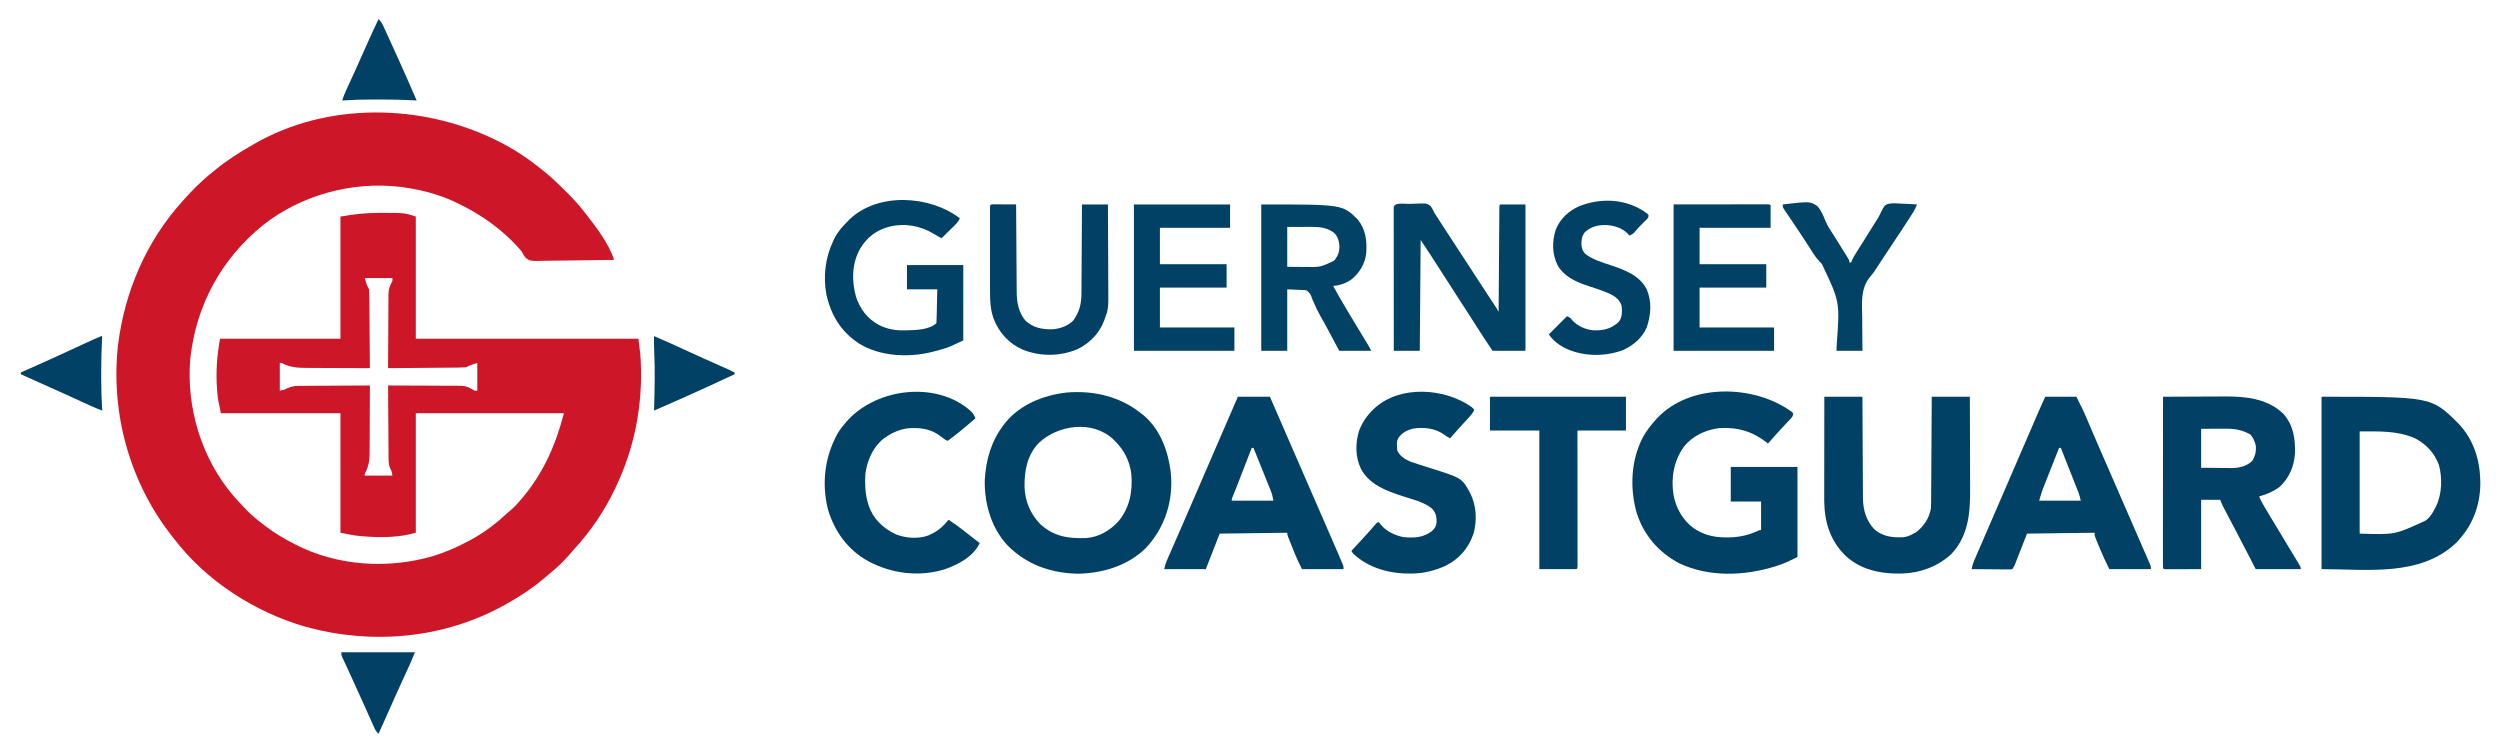 <?xml version="1.0" encoding="UTF-8"?>
<svg version="1.1" xmlns="http://www.w3.org/2000/svg" width="2886" height="871">
<path d="M0 0 C1.146 0.55 1.146 0.55 2.315 1.11 C21.492 10.41 39.529 22.493 56 36 C57.004 36.802 58.008 37.604 59.043 38.43 C67.27 45.14 74.793 52.582 82.312 60.062 C82.824 60.569 83.336 61.076 83.864 61.598 C90.711 68.391 97.042 75.397 103 83 C103.537 83.678 104.075 84.356 104.629 85.055 C117.013 100.831 131.605 119.814 138 139 C125.231 139.232 112.462 139.41 99.691 139.518 C93.76 139.57 87.831 139.641 81.901 139.754 C76.175 139.863 70.451 139.923 64.725 139.949 C62.543 139.967 60.361 140.003 58.18 140.057 C41.056 140.465 41.056 140.465 35.921 136.806 C33.882 134.282 32.428 131.901 31 129 C10.151 104.551 -15.124 86.676 -44 73 C-45.058 72.488 -46.117 71.976 -47.207 71.449 C-66.072 62.819 -86.487 57.689 -107 55 C-107.761 54.898 -108.522 54.797 -109.306 54.692 C-164.794 48.192 -223.445 64.213 -267.351 98.86 C-315.772 138.098 -344.892 191.765 -351.402 253.836 C-355.972 309.553 -338.514 367.447 -302.411 410.36 C-298.535 414.865 -294.522 419.232 -290.413 423.524 C-289.104 424.891 -287.807 426.269 -286.512 427.648 C-279.892 434.517 -272.611 440.29 -265 446 C-264.438 446.428 -263.876 446.856 -263.297 447.297 C-253.741 454.551 -243.632 460.465 -233 466 C-231.998 466.53 -231.998 466.53 -230.976 467.07 C-182.146 492.584 -122.707 496.295 -70.25 480.695 C-55.927 476.196 -42.188 470.151 -29 463 C-28.319 462.632 -27.637 462.264 -26.936 461.884 C-11.512 453.44 2.141 442.968 15 431 C16.561 429.644 18.123 428.29 19.688 426.938 C23.847 423.227 27.465 419.303 31 415 C31.427 414.491 31.853 413.982 32.292 413.458 C56.614 384.386 70.438 352.655 80 316 C23.57 316 -32.86 316 -91 316 C-91 361.54 -91 407.08 -91 454 C-110.272 459.506 -130.878 459.839 -150.75 458.188 C-151.719 458.117 -152.689 458.047 -153.688 457.975 C-162.076 457.288 -169.589 455.682 -178 454 C-178 408.46 -178 362.92 -178 316 C-223.54 316 -269.08 316 -316 316 C-319.505 299.644 -319.505 299.644 -320.188 291.188 C-320.266 290.245 -320.345 289.303 -320.427 288.332 C-321.968 268.634 -320.536 249.449 -317 230 C-271.13 230 -225.26 230 -178 230 C-178 183.47 -178 136.94 -178 89 C-162.912 86.337 -149.367 84.769 -134.25 84.75 C-133.481 84.748 -132.712 84.746 -131.919 84.744 C-103.822 84.726 -103.822 84.726 -91 89 C-91 135.53 -91 182.06 -91 230 C-6.19 230 78.62 230 166 230 C168.331 248.649 168.331 248.649 168.625 255 C168.661 255.752 168.698 256.505 168.736 257.28 C170.96 306.828 161.479 356.233 140 401 C139.628 401.79 139.256 402.581 138.873 403.395 C126.893 428.756 111.05 451.93 92.141 472.641 C90.282 474.689 88.48 476.77 86.688 478.875 C79.368 487.242 71.461 494.901 62.75 501.805 C59.935 504.052 57.225 506.396 54.5 508.75 C42.029 519.15 28.15 528.059 14 536 C12.869 536.637 12.869 536.637 11.715 537.288 C-58.172 576.255 -141.115 583.696 -217.75 562.688 C-276.207 546.011 -333.038 509.742 -370 461 C-371.187 459.503 -371.187 459.503 -372.398 457.977 C-421.287 396.153 -443.394 315.83 -434.812 237.625 C-427.199 176.13 -402.506 118.232 -361 72 C-360.316 71.232 -360.316 71.232 -359.619 70.448 C-349.177 58.736 -338.345 47.711 -326 38 C-324.834 37.046 -323.67 36.091 -322.508 35.133 C-308.873 23.951 -294.313 14.707 -279 6 C-278.398 5.652 -277.796 5.305 -277.175 4.946 C-193.423 -43.187 -85.651 -41.529 0 0 Z M-150 160 C-147.471 168.293 -147.471 168.293 -145 173 C-144.79 175.966 -144.689 178.841 -144.681 181.808 C-144.671 182.696 -144.661 183.584 -144.651 184.499 C-144.62 187.432 -144.603 190.364 -144.586 193.297 C-144.567 195.331 -144.548 197.366 -144.527 199.4 C-144.476 204.753 -144.436 210.106 -144.399 215.459 C-144.359 220.922 -144.308 226.385 -144.258 231.848 C-144.161 242.565 -144.077 253.282 -144 264 C-155.528 263.985 -167.055 263.943 -178.582 263.868 C-183.936 263.834 -189.289 263.809 -194.643 263.804 C-199.817 263.8 -204.991 263.772 -210.165 263.727 C-212.131 263.714 -214.097 263.709 -216.064 263.714 C-227.347 263.734 -235.826 263.211 -246 258 C-246.66 258 -247.32 258 -248 258 C-248 268.56 -248 279.12 -248 290 C-244.134 289.227 -242.084 288.668 -238.768 286.972 C-233.979 284.787 -229.929 284.422 -224.717 284.454 C-223.837 284.444 -222.958 284.433 -222.053 284.423 C-219.179 284.394 -216.307 284.392 -213.434 284.391 C-211.429 284.376 -209.424 284.359 -207.419 284.341 C-202.166 284.297 -196.914 284.277 -191.661 284.262 C-186.292 284.242 -180.922 284.2 -175.553 284.16 C-165.035 284.085 -154.518 284.035 -144 284 C-144.015 295.675 -144.057 307.35 -144.132 319.025 C-144.166 324.447 -144.191 329.869 -144.196 335.291 C-144.2 340.53 -144.228 345.769 -144.273 351.008 C-144.286 353 -144.291 354.992 -144.286 356.984 C-144.267 367.854 -144.461 376.341 -150 386 C-150 386.66 -150 387.32 -150 388 C-139.44 388 -128.88 388 -118 388 C-118.753 383.183 -118.753 383.183 -120.535 379.765 C-122.443 375.457 -122.44 371.415 -122.432 366.76 C-122.443 365.862 -122.453 364.963 -122.463 364.038 C-122.493 361.089 -122.503 358.14 -122.512 355.191 C-122.529 353.139 -122.547 351.086 -122.566 349.033 C-122.614 343.646 -122.643 338.259 -122.67 332.872 C-122.699 327.368 -122.746 321.865 -122.791 316.361 C-122.877 305.574 -122.944 294.787 -123 284 C-111.586 284.015 -100.172 284.057 -88.757 284.132 C-83.456 284.166 -78.156 284.191 -72.855 284.196 C-67.732 284.2 -62.61 284.228 -57.488 284.273 C-55.54 284.286 -53.593 284.291 -51.645 284.286 C-33.162 284.253 -33.162 284.253 -24.977 288.931 C-22.935 290.238 -22.935 290.238 -20 290 C-20 279.44 -20 268.88 -20 258 C-28.293 260.529 -28.293 260.529 -33 263 C-35.936 263.21 -38.779 263.311 -41.716 263.319 C-42.594 263.329 -43.473 263.339 -44.378 263.349 C-47.278 263.38 -50.178 263.397 -53.078 263.414 C-55.09 263.433 -57.102 263.452 -59.114 263.473 C-64.408 263.524 -69.702 263.564 -74.995 263.601 C-80.398 263.641 -85.801 263.692 -91.203 263.742 C-101.802 263.839 -112.401 263.923 -123 264 C-122.962 252.16 -122.902 240.32 -122.816 228.48 C-122.777 222.982 -122.744 217.484 -122.729 211.986 C-122.714 206.675 -122.679 201.365 -122.632 196.055 C-122.617 194.033 -122.609 192.011 -122.608 189.99 C-122.606 187.148 -122.579 184.308 -122.546 181.467 C-122.553 180.225 -122.553 180.225 -122.561 178.958 C-122.466 173.598 -121.302 169.705 -118.856 164.929 C-117.797 162.895 -117.797 162.895 -118 160 C-128.56 160 -139.12 160 -150 160 Z " fill="#CD1628" transform="translate(571,161)"/>
<path d="M0 0 C0.63 0.478 1.261 0.956 1.91 1.449 C21.794 17.256 31.154 42.627 34.398 66.992 C34.678 69.664 34.87 72.317 35 75 C35.041 75.833 35.083 76.665 35.125 77.523 C35.833 106.982 25.626 134.729 5.312 156.062 C-15.478 176.252 -43.732 184.571 -72.188 185.312 C-103.27 184.788 -131.564 175.066 -153.699 152.792 C-172.594 132.869 -180.726 104.357 -180.188 77.367 C-178.864 53.602 -172.67 31.953 -158 13 C-157.386 12.202 -156.773 11.404 -156.141 10.582 C-138.879 -10.258 -112.491 -20.701 -86.19 -23.804 C-55.3 -26.573 -24.426 -19.566 0 0 Z M-117.688 34.188 C-131.331 48.433 -134.535 66.311 -134.273 85.266 C-133.733 101.462 -127.633 116.036 -116.379 127.785 C-100.834 142.258 -84.045 144.832 -63.624 144.144 C-48.943 143.34 -35.884 135.616 -26 125 C-12.773 109.03 -9.327 90.229 -11 70 C-13.002 55.008 -19.238 42.61 -30 32 C-30.565 31.425 -31.129 30.85 -31.711 30.258 C-55.615 7.753 -95.304 13.314 -117.688 34.188 Z " fill="#014165" transform="translate(1317,477)"/>
<path d="M0 0 C126.69 0 126.69 0 157.355 30.262 C176.305 49.883 183.425 74.433 183.301 101.326 C182.753 127.273 173.675 149.918 155.438 168.629 C113.946 208.13 51.986 199 0 199 C0 133.33 0 67.66 0 0 Z M44 40 C44 78.94 44 117.88 44 158 C84.675 159.35 84.675 159.35 120 143 C120.624 142.524 121.248 142.049 121.891 141.559 C126.254 137.795 128.73 133.189 131.312 128.125 C131.65 127.465 131.988 126.805 132.336 126.125 C139.031 112.294 139.559 93.306 135.438 78.625 C130.152 64.778 121.002 54.878 108 48 C87.054 39.06 67.007 40 44 40 Z " fill="#014165" transform="translate(2680,458)"/>
<path d="M0 0 C0.608 0.581 1.217 1.163 1.844 1.762 C1.844 5.854 -0.28 7.406 -2.969 10.199 C-3.981 11.276 -4.992 12.353 -6.004 13.43 C-6.526 13.981 -7.048 14.532 -7.586 15.099 C-10.053 17.712 -12.48 20.361 -14.906 23.012 C-15.589 23.756 -15.589 23.756 -16.286 24.514 C-19.975 28.541 -23.592 32.625 -27.156 36.762 C-27.595 36.41 -28.033 36.058 -28.484 35.695 C-45.304 22.602 -62.73 17.571 -83.871 19.016 C-99.549 21.085 -114.664 28.087 -124.477 40.758 C-136.067 57.15 -139.421 76.867 -136.156 96.574 C-133.365 111.438 -125.227 125.827 -112.844 134.574 C-101.217 142.402 -89.534 145.159 -75.656 145.137 C-74.607 145.135 -73.557 145.133 -72.476 145.132 C-59.817 144.935 -48.55 142.359 -37.156 136.762 C-36.496 136.762 -35.836 136.762 -35.156 136.762 C-35.156 125.872 -35.156 114.982 -35.156 103.762 C-46.706 103.762 -58.256 103.762 -70.156 103.762 C-70.156 90.562 -70.156 77.362 -70.156 63.762 C-44.746 63.762 -19.336 63.762 6.844 63.762 C6.844 98.082 6.844 132.402 6.844 167.762 C-0.603 171.485 -7.357 174.852 -15.156 177.387 C-16.052 177.68 -16.948 177.972 -17.871 178.274 C-53.977 189.709 -95.423 191.449 -130.156 174.762 C-153.789 162.088 -170.783 142.234 -178.829 116.62 C-186.96 88.24 -185.374 55.463 -171.337 29.083 C-167.354 22.027 -162.56 15.778 -157.156 9.762 C-156.532 9.055 -155.908 8.349 -155.266 7.621 C-116.914 -33.308 -43.161 -31.292 0 0 Z " fill="#014165" transform="translate(2068.156,475.238)"/>
<path d="M0 0 C11.276 -0.07 22.552 -0.123 33.828 -0.155 C39.066 -0.171 44.304 -0.192 49.542 -0.226 C54.612 -0.259 59.683 -0.277 64.753 -0.285 C66.672 -0.29 68.59 -0.301 70.509 -0.317 C94.852 -0.517 120.223 1.836 138.711 19.473 C150.407 32.386 152.897 48.576 152.312 65.367 C151.491 79.906 145.633 93.831 134.883 103.809 C127.728 109.247 119.662 112.711 111 115 C112.5 119.103 114.513 122.771 116.754 126.504 C117.127 127.131 117.5 127.759 117.884 128.405 C119.106 130.46 120.334 132.511 121.562 134.562 C122.418 135.997 123.273 137.432 124.129 138.867 C129.728 148.252 135.382 157.602 141.062 166.938 C150.66 182.71 150.66 182.71 155.062 190.125 C155.474 190.812 155.886 191.499 156.311 192.207 C159 196.765 159 196.765 159 199 C141.84 199 124.68 199 107 199 C103.349 191.915 103.349 191.915 99.625 184.688 C95.05 175.818 90.474 166.95 85.812 158.125 C81.858 150.634 77.92 143.134 74 135.625 C73.435 134.548 72.87 133.47 72.288 132.36 C71.76 131.346 71.232 130.333 70.688 129.289 C70.217 128.389 69.746 127.489 69.262 126.561 C68.049 124.099 67.019 121.549 66 119 C58.74 119 51.48 119 44 119 C44 145.4 44 171.8 44 199 C33.388 199.031 33.388 199.031 22.562 199.062 C19.209 199.076 19.209 199.076 15.787 199.09 C14.026 199.093 12.265 199.096 10.504 199.098 C9.119 199.105 9.119 199.105 7.706 199.113 C6.833 199.113 5.96 199.113 5.061 199.114 C4.299 199.116 3.537 199.118 2.753 199.12 C1 199 1 199 0 198 C-0.098 195.445 -0.13 192.918 -0.12 190.363 C-0.121 189.554 -0.122 188.744 -0.123 187.91 C-0.125 185.177 -0.119 182.444 -0.114 179.711 C-0.113 177.76 -0.113 175.809 -0.114 173.858 C-0.114 168.544 -0.108 163.23 -0.101 157.917 C-0.095 152.37 -0.095 146.823 -0.093 141.277 C-0.09 130.765 -0.082 120.254 -0.072 109.742 C-0.061 97.779 -0.055 85.815 -0.05 73.852 C-0.04 49.234 -0.022 24.617 0 0 Z M44 37 C44 51.85 44 66.7 44 82 C50.724 82.062 57.447 82.124 64.375 82.188 C67.527 82.228 67.527 82.228 70.744 82.27 C72.441 82.279 74.139 82.287 75.836 82.293 C76.692 82.308 77.547 82.324 78.429 82.339 C87.341 82.343 96.467 80.479 103 74 C106.516 68.258 107.826 62.723 107 56 C105.704 51.309 104.139 47.273 100.875 43.625 C91.811 38.502 83.4 36.836 73.102 36.902 C72.361 36.903 71.62 36.904 70.856 36.905 C68.112 36.911 65.369 36.925 62.625 36.938 C56.479 36.958 50.333 36.979 44 37 Z " fill="#024165" transform="translate(2497,458)"/>
<path d="M0 0 C14.52 0 29.04 0 44 0 C44.015 3.754 44.029 7.508 44.044 11.376 C44.095 23.805 44.161 36.234 44.236 48.663 C44.281 56.196 44.32 63.729 44.346 71.262 C44.37 77.832 44.403 84.402 44.449 90.973 C44.473 94.447 44.491 97.922 44.498 101.397 C44.505 105.288 44.535 109.18 44.568 113.071 C44.566 114.206 44.565 115.341 44.563 116.511 C44.725 130.437 48.056 142.537 57.578 152.883 C67.424 161.49 78.459 162.731 90.949 162.188 C95.418 161.778 99.129 160.174 103 158 C104.031 157.443 105.062 156.886 106.125 156.312 C115.183 149.026 120.974 140.491 123 129 C123.301 124.75 123.311 120.509 123.319 116.25 C123.329 114.991 123.339 113.731 123.349 112.434 C123.376 109.002 123.392 105.571 123.405 102.14 C123.42 98.546 123.447 94.952 123.473 91.358 C123.519 84.562 123.556 77.766 123.589 70.969 C123.628 63.228 123.677 55.487 123.727 47.746 C123.831 31.831 123.918 15.915 124 0 C138.52 0 153.04 0 168 0 C168.068 16.787 168.123 33.573 168.155 50.36 C168.171 58.156 168.192 65.952 168.226 73.748 C168.256 80.551 168.276 87.354 168.282 94.157 C168.286 97.752 168.295 101.347 168.317 104.942 C168.482 132.909 166.919 160.135 146.57 181.621 C131.474 195.593 111.497 203.263 91 204 C89.948 204.04 88.896 204.08 87.812 204.121 C64.807 204.558 41.248 199.498 24.178 183.25 C6.5 165.78 0.123 144.334 -0.12 119.894 C-0.123 117.657 -0.121 115.421 -0.114 113.185 C-0.114 111.954 -0.114 110.724 -0.114 109.456 C-0.113 106.118 -0.108 102.78 -0.101 99.442 C-0.095 95.94 -0.095 92.438 -0.093 88.936 C-0.09 82.32 -0.082 75.705 -0.072 69.09 C-0.061 61.551 -0.055 54.013 -0.05 46.475 C-0.04 30.983 -0.022 15.492 0 0 Z " fill="#014165" transform="translate(2106,458)"/>
<path d="M0 0 C12.21 0 24.42 0 37 0 C40.672 8.445 40.672 8.445 41.947 11.377 C44.124 16.385 46.301 21.392 48.478 26.399 C53.047 36.907 57.616 47.416 62.184 57.926 C69.604 74.998 77.027 92.069 84.468 109.133 C87.646 116.421 90.823 123.711 94 131 C94.412 131.946 94.825 132.893 95.25 133.867 C97.918 139.99 100.585 146.114 103.251 152.238 C104.108 154.206 104.965 156.174 105.823 158.141 C108.56 164.423 111.286 170.709 114 177 C114.391 177.904 114.783 178.808 115.186 179.74 C116.326 182.381 117.459 185.026 118.59 187.672 C119.108 188.868 119.108 188.868 119.636 190.088 C122 195.656 122 195.656 122 199 C106.16 199 90.32 199 74 199 C71.054 193.107 68.307 187.584 65.887 181.531 C65.627 180.884 65.368 180.237 65.101 179.571 C64.564 178.227 64.029 176.883 63.496 175.538 C62.677 173.473 61.85 171.412 61.021 169.352 C60.497 168.037 59.973 166.722 59.449 165.406 C58.743 163.632 58.743 163.632 58.022 161.822 C57 159 57 159 57 157 C31.26 157.33 5.52 157.66 -21 158 C-26.28 171.53 -31.56 185.06 -37 199 C-52.84 199 -68.68 199 -85 199 C-84.243 195.215 -83.531 192.589 -82.029 189.154 C-81.415 187.74 -81.415 187.74 -80.788 186.298 C-80.118 184.774 -80.118 184.774 -79.434 183.219 C-78.968 182.15 -78.503 181.082 -78.023 179.981 C-76.499 176.485 -74.968 172.993 -73.438 169.5 C-72.378 167.073 -71.319 164.645 -70.261 162.217 C-68.148 157.371 -66.032 152.525 -63.916 147.68 C-60.487 139.829 -57.081 131.968 -53.685 124.102 C-52.743 121.922 -51.801 119.742 -50.859 117.562 C-44.931 103.846 -39.009 90.126 -33.085 76.407 C-22.083 50.927 -11.079 25.447 0 0 Z M16 59 C15.771 59.592 15.542 60.183 15.306 60.793 C12.905 66.991 10.504 73.188 8.102 79.386 C7.208 81.694 6.313 84.002 5.419 86.311 C4.129 89.642 2.838 92.973 1.547 96.305 C1.152 97.325 0.757 98.345 0.35 99.396 C-0.03 100.376 -0.41 101.357 -0.802 102.367 C-1.166 103.306 -1.53 104.245 -1.905 105.212 C-3.327 108.833 -4.8 112.433 -6.285 116.028 C-7.114 117.964 -7.114 117.964 -7 120 C8.84 120 24.68 120 41 120 C40.248 115.486 39.525 112.383 37.867 108.27 C37.206 106.619 37.206 106.619 36.532 104.935 C35.818 103.176 35.818 103.176 35.09 101.383 C34.603 100.171 34.116 98.958 33.614 97.709 C32.326 94.501 31.03 91.296 29.733 88.092 C28.408 84.816 27.09 81.537 25.771 78.258 C23.188 71.836 20.596 65.417 18 59 C17.34 59 16.68 59 16 59 Z " fill="#014165" transform="translate(1429,458)"/>
<path d="M0 0 C11.88 0 23.76 0 36 0 C43.871 15.741 43.871 15.741 46.48 21.844 C46.771 22.519 47.061 23.195 47.361 23.891 C47.983 25.338 48.603 26.787 49.221 28.236 C50.583 31.426 51.954 34.613 53.324 37.799 C54.062 39.515 54.799 41.231 55.536 42.947 C59.97 53.271 64.454 63.572 68.938 73.875 C69.793 75.842 70.649 77.81 71.505 79.777 C77.17 92.801 82.843 105.821 88.52 118.84 C94.14 131.728 99.753 144.619 105.361 157.512 C106.232 159.514 107.103 161.516 107.974 163.519 C109.953 168.069 111.931 172.619 113.904 177.172 C115.23 180.233 116.566 183.288 117.913 186.339 C118.469 187.61 119.026 188.881 119.582 190.152 C120.055 191.223 120.528 192.295 121.015 193.398 C122 196 122 196 122 199 C106.16 199 90.32 199 74 199 C69.661 190.322 65.742 181.887 62.125 172.938 C61.627 171.729 61.13 170.521 60.617 169.275 C60.148 168.121 59.679 166.967 59.195 165.777 C58.773 164.738 58.35 163.699 57.915 162.629 C57 160 57 160 57 157 C31.26 157.33 5.52 157.66 -21 158 C-25.85 170.369 -25.85 170.369 -30.693 182.741 C-31.303 184.293 -31.913 185.844 -32.523 187.395 C-32.994 188.602 -32.994 188.602 -33.474 189.834 C-33.93 190.991 -33.93 190.991 -34.396 192.171 C-34.658 192.84 -34.92 193.508 -35.19 194.197 C-36 196 -36 196 -38 199 C-40.025 199.361 -40.025 199.361 -42.542 199.341 C-43.953 199.34 -43.953 199.34 -45.392 199.34 C-46.41 199.324 -47.428 199.309 -48.477 199.293 C-49.517 199.289 -50.557 199.284 -51.629 199.28 C-54.961 199.263 -58.293 199.226 -61.625 199.188 C-63.88 199.172 -66.135 199.159 -68.391 199.146 C-73.927 199.113 -79.464 199.063 -85 199 C-84.306 195.306 -83.339 192.141 -81.84 188.688 C-81.157 187.104 -81.157 187.104 -80.46 185.489 C-79.958 184.337 -79.455 183.186 -78.938 182 C-78.402 180.764 -77.867 179.527 -77.333 178.291 C-76.174 175.612 -75.013 172.934 -73.849 170.257 C-71.962 165.915 -70.084 161.569 -68.207 157.223 C-65.517 150.994 -62.824 144.766 -60.129 138.539 C-56.147 129.339 -52.167 120.139 -48.188 110.938 C-47.863 110.186 -47.538 109.435 -47.203 108.662 C-42.035 96.711 -36.872 84.759 -31.711 72.806 C-30.507 70.016 -29.302 67.227 -28.098 64.438 C-27.506 63.067 -27.506 63.067 -26.902 61.669 C-26.11 59.833 -25.317 57.998 -24.524 56.162 C-22.195 50.768 -19.867 45.374 -17.539 39.979 C-16.08 36.596 -14.619 33.214 -13.158 29.831 C-12.481 28.262 -11.804 26.693 -11.128 25.124 C-10.193 22.956 -9.257 20.789 -8.32 18.621 C-7.925 17.702 -7.925 17.702 -7.521 16.764 C-5.088 11.139 -2.538 5.583 0 0 Z M16 59 C13.201 66.078 10.408 73.158 7.62 80.24 C6.672 82.646 5.722 85.051 4.771 87.456 C3.4 90.925 2.033 94.396 0.668 97.867 C0.035 99.463 0.035 99.463 -0.611 101.091 C-1.011 102.112 -1.411 103.132 -1.823 104.183 C-2.172 105.067 -2.521 105.951 -2.88 106.861 C-4.423 111.184 -5.681 115.604 -7 120 C8.84 120 24.68 120 41 120 C40.285 116.423 39.601 113.68 38.298 110.368 C37.95 109.48 37.603 108.592 37.245 107.677 C36.869 106.728 36.493 105.779 36.105 104.801 C35.717 103.811 35.328 102.82 34.928 101.8 C33.685 98.636 32.436 95.474 31.188 92.312 C30.358 90.204 29.53 88.095 28.701 85.986 C25.16 76.98 21.602 67.982 18 59 C17.34 59 16.68 59 16 59 Z " fill="#014165" transform="translate(2361,458)"/>
<path d="M0 0 C1.855 1.738 1.855 1.738 3 3 C1.512 6.393 -0.433 8.782 -2.938 11.5 C-3.737 12.373 -4.536 13.245 -5.359 14.145 C-6.666 15.558 -6.666 15.558 -8 17 C-9.898 19.061 -11.793 21.124 -13.688 23.188 C-14.153 23.694 -14.619 24.2 -15.099 24.722 C-18.485 28.413 -21.776 32.166 -25 36 C-27.693 34.735 -29.624 33.506 -32 31.625 C-41.846 24.545 -54.98 22.918 -66.75 24.625 C-74.257 26.258 -80.731 29.418 -85 36 C-87.097 40.193 -86.408 45.434 -86 50 C-83.202 56.57 -76.73 60.424 -70.307 63.138 C-67.41 64.158 -64.498 65.095 -61.562 66 C-60.512 66.338 -59.462 66.677 -58.379 67.025 C-55.257 68.03 -52.13 69.018 -49 70 C-11.261 81.853 -11.261 81.853 -1.781 99.326 C5.361 113.507 6.298 130.611 2.09 145.891 C-4.009 163.291 -14.231 175.154 -30.797 183.391 C-41.722 188.292 -54.012 191.563 -66 192 C-66.968 192.04 -67.936 192.08 -68.934 192.121 C-93.532 192.633 -118.755 186.323 -137 169 C-137.66 168.01 -138.32 167.02 -139 166 C-137.892 164.801 -137.892 164.801 -136.762 163.578 C-133.506 160.054 -130.252 156.527 -127 153 C-126.493 152.451 -125.987 151.901 -125.465 151.335 C-120.319 145.752 -115.195 140.169 -110.34 134.328 C-109 133 -109 133 -107 133 C-106.361 133.846 -105.721 134.691 -105.062 135.562 C-98.802 143.305 -88.628 148.151 -79 150 C-67.145 151.254 -55.578 150.752 -45.938 143 C-42.847 140.219 -41.241 137.633 -40.629 133.484 C-40.461 126.591 -41.285 122.136 -46 117 C-55.522 109.291 -68.688 106.435 -80.122 102.683 C-98.661 96.567 -117.854 89.615 -127.82 71.484 C-134.547 57.319 -134.598 41.873 -130 27 C-126.253 17.526 -121.313 10.065 -114 3 C-113.413 2.428 -112.827 1.855 -112.223 1.266 C-82.618 -25.762 -31.118 -22.146 0 0 Z " fill="#014165" transform="translate(1699,470)"/>
<path d="M0 0 C3.258 2.921 5.012 5.2 6.375 9.375 C-4.042 18.381 -14.536 27.198 -25.625 35.375 C-28.756 33.957 -31.131 32.213 -33.75 30 C-44.884 21.264 -58.151 19.614 -71.949 20.84 C-81.537 22.236 -89.713 25.854 -97.625 31.375 C-98.312 31.853 -98.999 32.331 -99.707 32.824 C-111.802 42.295 -118.775 58.423 -120.625 73.375 C-121.301 85.013 -120.958 96.145 -117.625 107.375 C-117.37 108.24 -117.115 109.105 -116.852 109.996 C-111.415 125.582 -100.544 135.789 -86.09 142.895 C-74.965 147.648 -59.453 148.866 -47.91 144.469 C-47.156 144.108 -46.402 143.747 -45.625 143.375 C-44.654 142.911 -43.684 142.447 -42.684 141.969 C-35.154 137.973 -29.915 133.014 -24.625 126.375 C-18.387 130.409 -12.456 134.712 -6.625 139.312 C-5.883 139.895 -5.14 140.477 -4.375 141.076 C-2.886 142.243 -1.398 143.412 0.09 144.582 C3.841 147.526 7.608 150.45 11.375 153.375 C3.757 169.14 -13.341 178.079 -29.199 183.625 C-58.704 192.612 -90.029 188.709 -117.066 174.344 C-140.837 161.341 -156.22 140.119 -163.875 114.312 C-171.314 84.308 -167.572 53.441 -152.496 26.434 C-149.598 21.696 -146.33 17.506 -142.625 13.375 C-141.424 12.033 -141.424 12.033 -140.199 10.664 C-105.793 -25.73 -38.978 -33.577 0 0 Z " fill="#014165" transform="translate(1119.625,473.625)"/>
<path d="M0 0 C1.837 -0.042 3.675 -0.103 5.511 -0.185 C20.689 -0.849 20.689 -0.849 25.239 2.577 C27.071 5.175 28.357 7.723 29.646 10.625 C30.619 12.157 31.619 13.672 32.646 15.168 C33.648 16.715 34.648 18.263 35.646 19.812 C36.784 21.57 37.922 23.328 39.061 25.086 C39.647 25.993 40.234 26.9 40.839 27.835 C43.889 32.543 46.956 37.24 50.021 41.937 C51.29 43.881 52.558 45.825 53.826 47.769 C54.457 48.737 55.089 49.704 55.739 50.701 C58.876 55.509 62.011 60.317 65.146 65.125 C66.396 67.041 67.646 68.958 68.896 70.875 C71.396 74.708 73.896 78.541 76.396 82.375 C77.016 83.325 77.636 84.276 78.275 85.255 C79.514 87.154 80.752 89.054 81.991 90.954 C85.287 96.009 88.586 101.062 91.889 106.113 C92.58 107.171 93.272 108.23 93.984 109.32 C95.318 111.361 96.653 113.401 97.988 115.441 C98.584 116.354 99.181 117.266 99.795 118.207 C100.323 119.013 100.85 119.82 101.394 120.651 C102.646 122.625 102.646 122.625 103.646 124.625 C103.651 123.992 103.655 123.359 103.659 122.707 C103.762 107.326 103.871 91.945 103.986 76.565 C104.041 69.127 104.095 61.689 104.144 54.251 C104.187 47.771 104.233 41.29 104.283 34.81 C104.31 31.376 104.335 27.943 104.356 24.51 C104.379 20.683 104.41 16.856 104.441 13.029 C104.447 11.883 104.453 10.736 104.459 9.555 C104.468 8.519 104.478 7.482 104.488 6.415 C104.495 5.508 104.501 4.602 104.508 3.669 C104.646 1.625 104.646 1.625 105.646 0.625 C115.216 0.625 124.786 0.625 134.646 0.625 C134.646 56.395 134.646 112.165 134.646 169.625 C122.106 169.625 109.566 169.625 96.646 169.625 C90.589 160.538 84.568 151.46 78.709 142.25 C77.321 140.075 75.933 137.901 74.545 135.726 C73.879 134.684 73.214 133.641 72.528 132.567 C69.977 128.578 67.409 124.599 64.834 120.625 C64.177 119.611 64.177 119.611 63.507 118.576 C62.221 116.592 60.934 114.608 59.646 112.625 C53.32 102.876 47.03 93.105 40.771 83.312 C35.713 75.4 30.639 67.499 25.521 59.625 C25.014 58.843 24.506 58.062 23.983 57.256 C20.574 52.02 17.113 46.824 13.646 41.625 C13.316 83.865 12.986 126.105 12.646 169.625 C2.746 169.625 -7.154 169.625 -17.354 169.625 C-17.377 147.738 -17.394 125.85 -17.405 103.963 C-17.41 93.801 -17.418 83.639 -17.429 73.478 C-17.439 64.624 -17.445 55.77 -17.448 46.916 C-17.449 42.225 -17.452 37.534 -17.459 32.843 C-17.466 28.433 -17.468 24.023 -17.467 19.613 C-17.467 17.99 -17.469 16.366 -17.473 14.743 C-17.478 12.536 -17.477 10.33 -17.474 8.123 C-17.475 6.885 -17.476 5.647 -17.477 4.372 C-17.184 -2.165 -5.226 0.093 0 0 Z " fill="#024265" transform="translate(1626.354,235.375)"/>
<path d="M0 0 C-1.514 3.568 -3.605 5.837 -6.352 8.547 C-7.202 9.391 -8.053 10.236 -8.93 11.105 C-9.819 11.978 -10.709 12.851 -11.625 13.75 C-12.522 14.638 -13.419 15.526 -14.344 16.441 C-16.558 18.632 -18.777 20.818 -21 23 C-23.956 21.547 -26.714 19.947 -29.5 18.188 C-45.443 8.626 -62.957 5.249 -81.188 9.625 C-96.195 13.563 -107.033 21.774 -115 35 C-124.586 52.016 -124.98 71.486 -120 90 C-115.389 104.426 -106.634 116.154 -93.188 123.25 C-84.035 127.845 -74.913 129.524 -64.75 129.375 C-63.751 129.366 -62.751 129.358 -61.722 129.349 C-51.46 129.147 -34.734 128.734 -27 121 C-26.84 118.117 -26.74 115.256 -26.684 112.371 C-26.652 111.075 -26.652 111.075 -26.621 109.752 C-26.555 106.981 -26.496 104.209 -26.438 101.438 C-26.394 99.563 -26.351 97.689 -26.307 95.814 C-26.199 91.21 -26.1 86.605 -26 82 C-37.55 82 -49.1 82 -61 82 C-61 72.76 -61 63.52 -61 54 C-39.55 54 -18.1 54 4 54 C4 82.71 4 111.42 4 141 C-13.55 149.19 -13.55 149.19 -20.812 151.25 C-21.66 151.493 -22.508 151.735 -23.382 151.985 C-25.914 152.687 -28.452 153.354 -31 154 C-31.709 154.181 -32.418 154.362 -33.148 154.548 C-59.896 160.991 -92.089 159.357 -115.94 144.817 C-136.929 131.209 -148.583 112.253 -154 88 C-157.884 67.145 -155.292 45.05 -146 26 C-145.374 24.637 -145.374 24.637 -144.734 23.246 C-140.776 15.25 -135.244 9.253 -129 3 C-128.341 2.33 -127.683 1.659 -127.004 0.969 C-93.975 -30.284 -34.337 -26.344 0 0 Z " fill="#014165" transform="translate(1108,252)"/>
<path d="M0 0 C51.81 0 103.62 0 157 0 C157 12.87 157 25.74 157 39 C138.52 39 120.04 39 101 39 C101.005 43.811 101.01 48.623 101.016 53.58 C101.032 69.434 101.044 85.287 101.052 101.141 C101.057 110.758 101.064 120.375 101.075 129.992 C101.085 138.372 101.092 146.751 101.094 155.13 C101.095 159.569 101.098 164.009 101.106 168.448 C101.112 172.622 101.115 176.795 101.113 180.969 C101.113 182.505 101.115 184.042 101.119 185.578 C101.124 187.667 101.123 189.755 101.12 191.843 C101.121 193.015 101.122 194.187 101.123 195.394 C101 198 101 198 100 199 C85.81 199 71.62 199 57 199 C57 146.2 57 93.4 57 39 C38.19 39 19.38 39 0 39 C0 26.13 0 13.26 0 0 Z " fill="#014165" transform="translate(1720,458)"/>
<path d="M0 0 C93.605 0 93.605 0 111 17 C120.422 28.245 122.155 41.596 121.223 55.773 C119.98 68.176 113.808 78.617 104.234 86.465 C97.667 90.977 90.938 93.551 83 94 C87.689 102.796 92.71 111.378 97.812 119.938 C98.644 121.336 99.475 122.734 100.306 124.132 C106.717 134.902 113.203 145.625 119.743 156.316 C120.739 157.946 120.739 157.946 121.754 159.609 C122.335 160.558 122.916 161.506 123.514 162.483 C124.767 164.605 125.898 166.797 127 169 C114.79 169 102.58 169 90 169 C87.566 164.421 85.132 159.843 82.625 155.125 C75.271 141.196 75.271 141.196 67.562 127.464 C65.226 123.422 63.286 119.375 61.5 115.059 C61.043 114.043 60.585 113.027 60.114 111.98 C58.75 108.938 58.75 108.938 57.69 105.992 C56.347 102.696 56.347 102.696 52 99 C41.11 98.505 41.11 98.505 30 98 C30 121.43 30 144.86 30 169 C20.1 169 10.2 169 0 169 C0 113.23 0 57.46 0 0 Z M30 26 C30 41.18 30 56.36 30 72 C37.796 72.062 37.796 72.062 45.75 72.125 C48.17 72.152 48.17 72.152 50.64 72.18 C68.368 72.415 68.368 72.415 84 65 C87.24 61.162 89.609 57.078 90 52 C90.082 50.928 90.165 49.855 90.25 48.75 C89.827 42.407 88.622 37.05 83.812 32.625 C75.999 26.674 67.111 25.837 57.539 25.902 C56.837 25.903 56.136 25.904 55.413 25.905 C52.817 25.911 50.221 25.925 47.625 25.938 C38.901 25.968 38.901 25.968 30 26 Z " fill="#024265" transform="translate(1456,236)"/>
<path d="M0 0 C18.294 -0.021 36.589 -0.041 55.438 -0.062 C64.116 -0.076 64.116 -0.076 72.97 -0.09 C80.012 -0.095 80.012 -0.095 83.304 -0.095 C85.613 -0.097 87.922 -0.101 90.231 -0.106 C93.72 -0.113 97.208 -0.114 100.697 -0.114 C102.251 -0.119 102.251 -0.119 103.837 -0.124 C104.771 -0.123 105.704 -0.122 106.666 -0.12 C107.483 -0.121 108.301 -0.122 109.143 -0.123 C111 0 111 0 112 1 C112 9.58 112 18.16 112 27 C84.94 27 57.88 27 30 27 C30 40.86 30 54.72 30 69 C55.41 69 80.82 69 107 69 C107 77.91 107 86.82 107 96 C81.59 96 56.18 96 30 96 C30 111.18 30 126.36 30 142 C58.38 142 86.76 142 116 142 C116 150.91 116 159.82 116 169 C77.72 169 39.44 169 0 169 C0 113.23 0 57.46 0 0 Z " fill="#014165" transform="translate(1932,236)"/>
<path d="M0 0 C36.63 0 73.26 0 111 0 C111 8.91 111 17.82 111 27 C84.27 27 57.54 27 30 27 C30 40.86 30 54.72 30 69 C55.41 69 80.82 69 107 69 C107 77.91 107 86.82 107 96 C81.59 96 56.18 96 30 96 C30 111.18 30 126.36 30 142 C58.38 142 86.76 142 116 142 C116 150.91 116 159.82 116 169 C77.72 169 39.44 169 0 169 C0 113.23 0 57.46 0 0 Z " fill="#014165" transform="translate(1309,236)"/>
<path d="M0 0 C1.21 0.005 2.419 0.01 3.666 0.016 C4.971 0.019 6.276 0.022 7.621 0.026 C9.01 0.034 10.398 0.042 11.787 0.051 C13.179 0.056 14.572 0.061 15.965 0.065 C19.385 0.077 22.804 0.093 26.224 0.114 C26.228 0.671 26.231 1.229 26.234 1.804 C26.316 15.41 26.408 29.016 26.512 42.622 C26.562 49.202 26.608 55.782 26.646 62.362 C26.683 68.716 26.73 75.071 26.782 81.425 C26.801 83.845 26.816 86.265 26.828 88.685 C26.845 92.083 26.874 95.482 26.906 98.881 C26.908 99.873 26.91 100.866 26.912 101.889 C27.053 113.706 29.254 124.977 37.045 134.289 C45.544 142.324 56.072 144.404 67.42 144.266 C76.559 143.769 85.655 140.683 92.224 134.114 C99.36 124.21 101.674 114.58 101.657 102.513 C101.667 101.4 101.677 100.287 101.688 99.14 C101.718 95.493 101.727 91.846 101.736 88.199 C101.753 85.658 101.771 83.116 101.79 80.575 C101.833 74.59 101.863 68.605 101.886 62.62 C101.913 55.8 101.957 48.98 102.002 42.16 C102.095 28.145 102.164 14.129 102.224 0.114 C112.124 0.114 122.024 0.114 132.224 0.114 C132.315 15.24 132.389 30.366 132.432 45.492 C132.452 52.517 132.48 59.542 132.526 66.567 C132.571 73.356 132.594 80.144 132.604 86.933 C132.611 89.513 132.626 92.094 132.647 94.674 C132.857 120.664 132.857 120.664 128.224 133.114 C127.955 133.857 127.685 134.601 127.407 135.368 C121.681 149.716 110.909 160.343 97.224 167.114 C76.963 175.774 53.982 175.809 33.627 167.676 C17.686 160.46 6.56 148.206 0.22 131.93 C-3.386 121.732 -3.927 111.65 -3.905 100.918 C-3.907 99.836 -3.909 98.754 -3.91 97.638 C-3.915 94.088 -3.912 90.538 -3.908 86.989 C-3.909 84.515 -3.91 82.042 -3.911 79.568 C-3.913 74.401 -3.911 69.233 -3.906 64.065 C-3.9 57.426 -3.904 50.787 -3.91 44.147 C-3.913 39.048 -3.912 33.949 -3.909 28.85 C-3.909 26.4 -3.91 23.951 -3.912 21.501 C-3.914 18.092 -3.911 14.683 -3.905 11.274 C-3.907 10.253 -3.909 9.233 -3.911 8.182 C-3.908 7.26 -3.906 6.337 -3.903 5.387 C-3.902 4.581 -3.902 3.775 -3.901 2.945 C-3.693 -0.093 -3.071 0.126 0 0 Z " fill="#024165" transform="translate(1146.776,235.886)"/>
<path d="M0 0 C0.982 0.924 0.982 0.924 1.984 1.867 C1.984 4.867 1.984 4.867 -0.176 7.285 C-1.137 8.215 -2.104 9.138 -3.078 10.055 C-7.129 13.964 -10.924 17.934 -14.48 22.309 C-16.182 24.036 -17.803 24.907 -20.016 25.867 C-20.593 25.166 -21.171 24.465 -21.766 23.742 C-28.757 16.731 -38.548 13.792 -48.203 13.617 C-57.445 13.755 -64.557 15.67 -71.457 21.953 C-75.244 26.604 -75.468 31.364 -75.312 37.152 C-74.864 41.252 -73.892 43.885 -71.016 46.867 C-62.375 53.793 -50.974 56.837 -40.629 60.367 C-24.673 65.83 -8.18 71.97 -0.016 87.867 C6.079 102.359 4.886 117.269 -0.016 131.867 C-5.334 143.958 -15.234 152.322 -27.016 157.867 C-47.933 165.67 -72.107 165.667 -92.588 156.538 C-100.67 152.689 -108.01 147.375 -113.016 139.867 C-106.086 132.937 -99.156 126.007 -92.016 118.867 C-88.016 120.867 -88.016 120.867 -86.391 123.117 C-80.245 130.233 -70.752 134.35 -61.504 135.184 C-49.928 135.546 -41.276 133.544 -32.574 125.746 C-27.994 120.225 -28.441 113.674 -29.016 106.867 C-31.078 100.317 -35.744 96.585 -41.672 93.473 C-50.699 89.417 -60.111 86.35 -69.513 83.29 C-82.765 78.868 -95.855 72.544 -103.023 59.938 C-109.364 46.706 -109.421 32.702 -105.016 18.867 C-99.766 6.131 -90.405 -2.395 -78.016 -8.133 C-51.882 -18.219 -23.023 -16.714 0 0 Z " fill="#014165" transform="translate(1901.016,246.133)"/>
<path d="M0 0 C31.427 -3.614 31.427 -3.614 39.885 1.871 C44.527 7.038 47.008 13.295 49.56 19.685 C51.988 25.274 55.362 30.225 58.688 35.312 C59.937 37.298 61.182 39.286 62.422 41.277 C63.318 42.71 63.318 42.71 64.232 44.171 C66.978 48.566 69.717 52.965 72.438 57.375 C72.904 58.124 73.371 58.874 73.852 59.646 C77 64.769 77 64.769 77 67 C77.66 67 78.32 67 79 67 C79.269 66.276 79.538 65.552 79.816 64.806 C80.987 62.031 82.341 59.649 83.949 57.105 C84.543 56.162 85.136 55.218 85.748 54.246 C86.708 52.732 86.708 52.732 87.688 51.188 C89.048 49.027 90.409 46.867 91.77 44.707 C92.469 43.599 93.168 42.491 93.889 41.35 C97.829 35.098 101.729 28.821 105.635 22.548 C106.794 20.692 107.97 18.848 109.163 17.015 C110.545 14.747 111.688 12.597 112.811 10.208 C117.427 0.968 117.427 0.968 121.895 -0.713 C127.276 -1.732 132.638 -1.279 138.062 -0.875 C139.707 -0.805 141.353 -0.741 142.998 -0.684 C147.006 -0.53 151 -0.289 155 0 C153.811 3.132 152.533 5.97 150.742 8.801 C150.29 9.517 149.839 10.233 149.373 10.971 C148.879 11.744 148.384 12.517 147.875 13.312 C147.082 14.559 147.082 14.559 146.273 15.831 C141.471 23.342 136.53 30.757 131.569 38.164 C125.727 46.89 119.948 55.657 114.188 64.438 C113.759 65.089 113.331 65.741 112.89 66.413 C112.472 67.051 112.053 67.689 111.621 68.346 C111.205 68.979 110.788 69.611 110.359 70.263 C109.517 71.553 108.686 72.85 107.866 74.154 C105.754 77.485 103.601 80.519 100.958 83.451 C89.397 97.079 91.524 114.69 91.781 131.544 C91.834 135.775 91.823 140.005 91.818 144.236 C91.818 152.492 91.892 160.745 92 169 C82.1 169 72.2 169 62 169 C62.127 165.897 62.127 165.897 62.257 162.731 C65.987 112.347 65.987 112.347 45.188 68.766 C44.145 67.658 43.102 66.55 42.059 65.443 C37.12 60.079 33.411 53.836 29.548 47.681 C27.44 44.342 25.268 41.045 23.098 37.746 C22.469 36.787 22.469 36.787 21.828 35.808 C18.814 31.215 15.758 26.651 12.684 22.098 C12.259 21.467 11.834 20.836 11.396 20.186 C9.382 17.196 7.363 14.212 5.331 11.235 C4.276 9.67 4.276 9.67 3.199 8.074 C2.579 7.162 1.958 6.251 1.319 5.311 C0 3 0 3 0 0 Z " fill="#024265" transform="translate(2058,236)"/>
<path d="M0 0 C28.05 0 56.1 0 85 0 C79.386 13.473 79.386 13.473 76.574 19.562 C75.944 20.933 75.313 22.303 74.683 23.674 C74.358 24.378 74.033 25.083 73.698 25.809 C66.776 40.819 60.006 55.893 53.317 71.008 C52.687 72.432 52.056 73.857 51.426 75.281 C51.129 75.953 50.832 76.624 50.525 77.316 C48.054 82.894 45.541 88.453 43 94 C40.76 91.943 39.405 90.132 38.169 87.359 C37.84 86.63 37.511 85.902 37.172 85.15 C36.648 83.962 36.648 83.962 36.113 82.75 C35.739 81.916 35.365 81.083 34.979 80.224 C33.751 77.485 32.532 74.743 31.312 72 C30.464 70.104 29.614 68.208 28.763 66.312 C27.46 63.408 26.158 60.504 24.857 57.599 C20.664 48.23 16.402 38.893 12.125 29.562 C11.472 28.136 10.818 26.71 10.165 25.283 C9.856 24.608 9.546 23.932 9.227 23.236 C8.634 21.939 8.041 20.642 7.448 19.344 C6.129 16.455 4.799 13.573 3.448 10.699 C2.988 9.714 2.528 8.729 2.055 7.715 C1.655 6.869 1.255 6.023 0.843 5.152 C0 3 0 3 0 0 Z " fill="#024165" transform="translate(394,753)"/>
<path d="M0 0 C13.319 5.686 26.514 11.594 39.628 17.737 C51.38 23.219 63.23 28.474 75.094 33.708 C75.841 34.038 76.588 34.368 77.358 34.708 C78.754 35.324 80.15 35.939 81.546 36.553 C85.421 38.264 89.226 40.076 93 42 C93 42.66 93 43.32 93 44 C72.877 53.394 52.742 62.753 32.438 71.75 C31.717 72.069 30.997 72.388 30.255 72.717 C20.184 77.176 10.093 81.591 0 86 C0.036 84.819 0.071 83.638 0.108 82.421 C0.73 61.27 1.276 40.212 0.254 19.066 C-0.053 12.709 -0.052 6.363 0 0 Z " fill="#014165" transform="translate(755,388)"/>
<path d="M0 0 C3.339 3.087 4.926 6.717 6.773 10.805 C7.134 11.588 7.494 12.37 7.865 13.177 C9.041 15.74 10.208 18.307 11.375 20.875 C12.188 22.653 13.002 24.431 13.816 26.209 C16.222 31.468 18.613 36.733 21 42 C21.333 42.734 21.666 43.469 22.009 44.226 C29.499 60.747 36.816 77.343 44 94 C42.752 93.929 41.505 93.859 40.219 93.786 C27.741 93.114 15.301 92.843 2.806 92.87 C-0.131 92.875 -3.067 92.87 -6.004 92.863 C-18.034 92.86 -29.994 93.232 -42 94 C-40.594 89.516 -38.848 85.277 -36.867 81.023 C-36.558 80.353 -36.249 79.682 -35.931 78.991 C-35.264 77.542 -34.595 76.093 -33.925 74.645 C-32.117 70.736 -30.319 66.821 -28.523 62.906 C-28.151 62.095 -27.779 61.283 -27.395 60.447 C-22.696 50.181 -18.134 39.853 -13.582 29.521 C-9.206 19.607 -4.654 9.786 0 0 Z " fill="#014165" transform="translate(437,22)"/>
<path d="M0 0 C-0.071 1.248 -0.141 2.495 -0.214 3.781 C-0.886 16.259 -1.157 28.699 -1.13 41.194 C-1.125 44.131 -1.13 47.067 -1.137 50.004 C-1.14 62.034 -0.768 73.994 0 86 C-8.18 82.89 -16.113 79.265 -24.055 75.603 C-27.938 73.813 -31.825 72.032 -35.711 70.25 C-36.495 69.89 -37.279 69.531 -38.087 69.16 C-48.949 64.184 -59.861 59.317 -70.771 54.444 C-75.788 52.2 -80.801 49.945 -85.812 47.688 C-87.077 47.118 -87.077 47.118 -88.367 46.537 C-90.245 45.692 -92.122 44.846 -94 44 C-94 43.34 -94 42.68 -94 42 C-93.124 41.615 -92.248 41.23 -91.346 40.833 C-71.183 31.956 -51.122 22.886 -31.162 13.561 C-23.425 9.95 -15.678 6.373 -7.859 2.941 C-7.179 2.642 -6.498 2.342 -5.796 2.034 C-1.126 0 -1.126 0 0 0 Z " fill="#014165" transform="translate(118,388)"/>
</svg>
